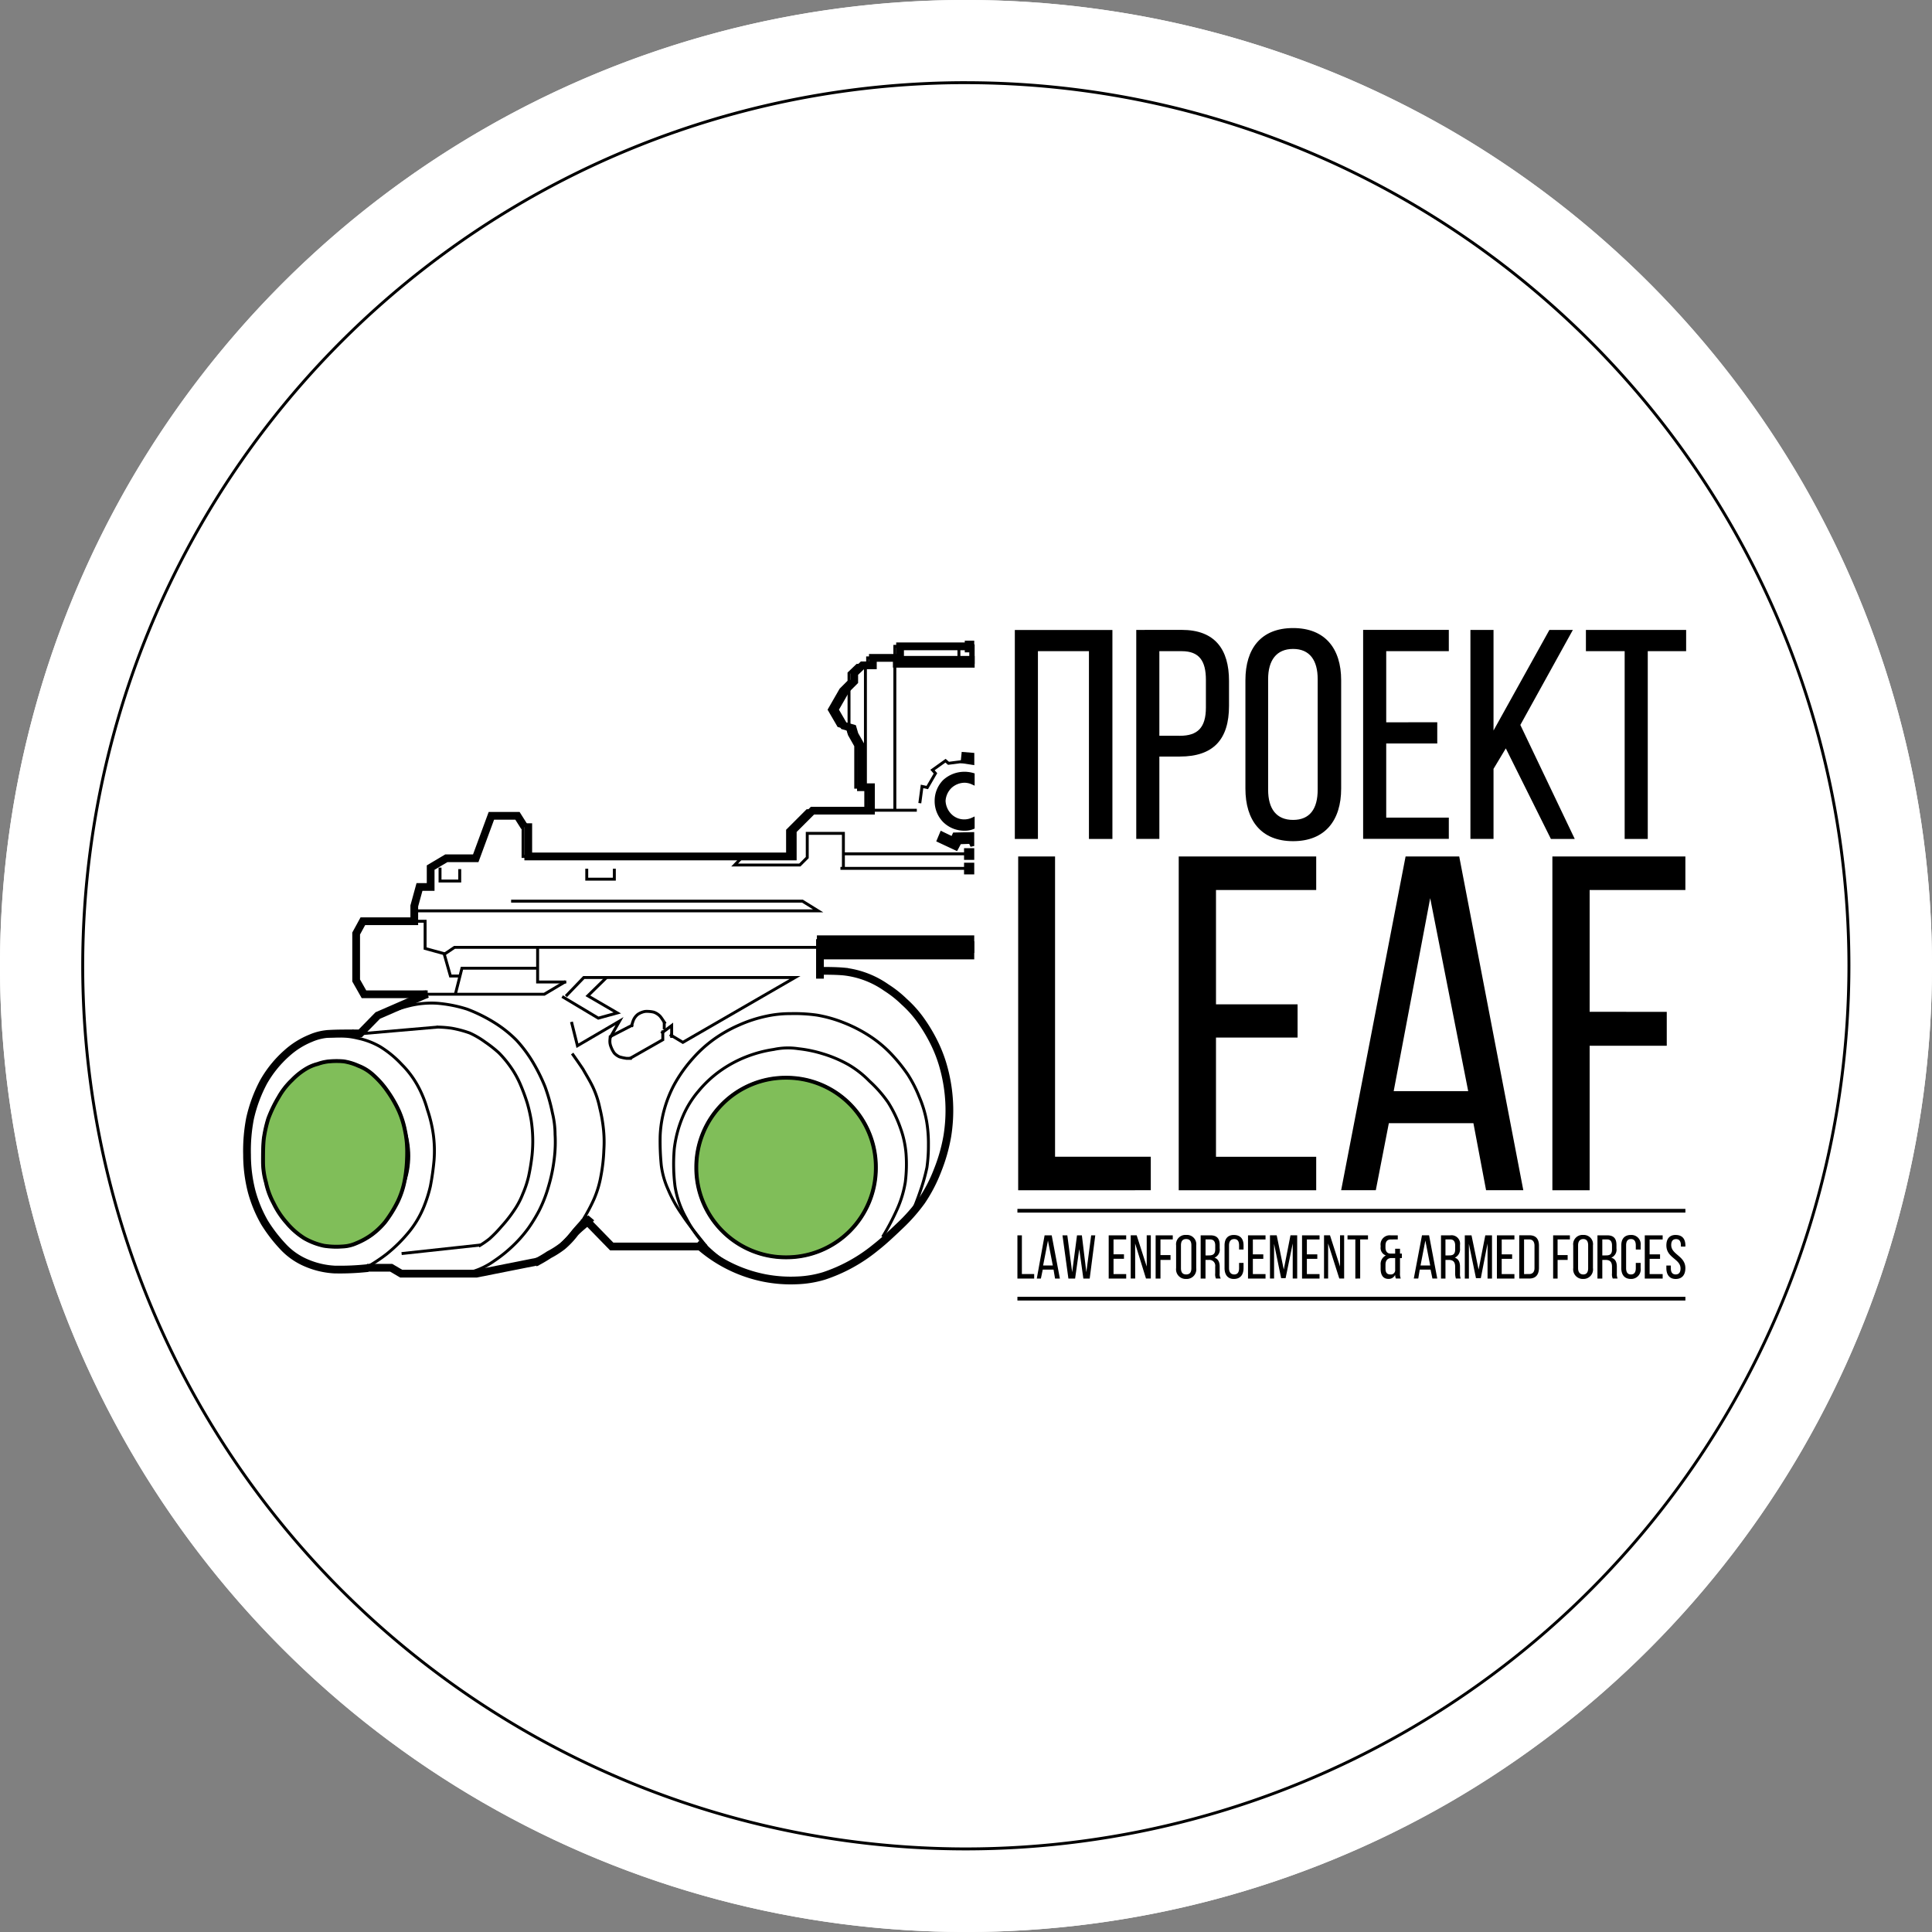<?xml version="1.0" encoding="UTF-8"?> <svg xmlns="http://www.w3.org/2000/svg" xmlns:xlink="http://www.w3.org/1999/xlink" width="500" height="500" viewBox="0 0 500 500"><rect x="0" y="0" width="500" height="500" fill="#808080" stroke="none"/> <defs> <clipPath id="clip-medal-leaf"> <rect width="500" height="500"></rect> </clipPath> </defs> <g id="medal-leaf" clip-path="url(#clip-medal-leaf)"> <circle id="Ellipse_14" data-name="Ellipse 14" cx="250" cy="250" r="250" fill="#fff"></circle> <g id="g10" transform="translate(-326.058 447.088)"> <path id="path22" d="M466.962-614.094h.094A250.95,250.95,0,0,1,592.1-580.638a250.807,250.807,0,0,1,91.5,91.5,250.952,250.952,0,0,1,33.456,125.048h0A250.347,250.347,0,0,1,683.6-239.139a250.34,250.34,0,0,1-91.5,91.6,250.953,250.953,0,0,1-125.048,33.456,250.348,250.348,0,0,1-124.951-33.456,249.879,249.879,0,0,1-91.592-91.592,250.347,250.347,0,0,1-33.456-124.954,250.953,250.953,0,0,1,33.456-125.048,250.343,250.343,0,0,1,91.592-91.5,249.737,249.737,0,0,1,124.857-33.464Z" transform="translate(109 167)" fill="#fff" fill-rule="evenodd"></path> <g id="g28" transform="translate(347.463 -425.694)"> <path id="path30" d="M453.851-605.7h.194A228.761,228.761,0,0,1,568.3-575.042a228.653,228.653,0,0,1,83.59,83.59A228.752,228.752,0,0,1,682.547-377.2h0a228.836,228.836,0,0,1-30.66,114.344,228.661,228.661,0,0,1-83.59,83.592A228.763,228.763,0,0,1,454.045-148.6,228.848,228.848,0,0,1,339.7-179.264a228.636,228.636,0,0,1-83.59-83.592A228.837,228.837,0,0,1,225.449-377.2a228.751,228.751,0,0,1,30.66-114.252,228.626,228.626,0,0,1,83.59-83.59,228.408,228.408,0,0,1,114.153-30.663Z" transform="translate(-225.449 605.705)" fill="none" stroke="#000" stroke-miterlimit="3.864" stroke-width="0.756"></path> </g> <g id="g32" transform="translate(483.888 -178.874)"> <path id="path34" d="M279.217-508.949h-.288" transform="translate(-278.929 508.949)" fill="none" stroke="#000" stroke-miterlimit="3.864" stroke-width="0.756"></path> </g> <path id="path36" d="M307.6-503.128a16.974,16.974,0,0,1,12.092,4.971,16.974,16.974,0,0,1,4.971,12.092,17.035,17.035,0,0,1-4.989,12.074A17.035,17.035,0,0,1,307.6-469a16.974,16.974,0,0,1-12.1-4.969,16.974,16.974,0,0,1-4.973-12.094,16.912,16.912,0,0,1,4.955-12.112,16.913,16.913,0,0,1,12.114-4.951Z" transform="translate(222.953 339.103)" fill="#fff" stroke="#000" stroke-width="1" fill-rule="evenodd"></path> <g id="g38" transform="translate(513.484 -164.025)"> <path id="path40" d="M307.6-503.128a16.974,16.974,0,0,1,12.092,4.971,16.974,16.974,0,0,1,4.971,12.092,17.035,17.035,0,0,1-4.989,12.074A17.035,17.035,0,0,1,307.6-469a16.974,16.974,0,0,1-12.1-4.969,16.974,16.974,0,0,1-4.973-12.094,16.912,16.912,0,0,1,4.955-12.112,16.913,16.913,0,0,1,12.114-4.951Z" transform="translate(-290.531 503.128)" fill="none" stroke="#000" stroke-miterlimit="3.864" stroke-width="0.756"></path> </g> <path id="path42" d="M261.482-503.507c7.908,0,14.173,7.52,14.173,17.068,0,9.439-6.265,17.063-14.173,17.063-7.809,0-14.074-7.615-14.074-17.063C247.405-495.987,253.671-503.507,261.482-503.507Z" transform="translate(156.072 338.516)" fill="#fff" stroke="#000" stroke-width="1" fill-rule="evenodd"></path> <g id="g44" transform="translate(403.48 -164.991)"> <path id="path46" d="M261.482-503.507c7.908,0,14.173,7.52,14.173,17.068,0,9.439-6.265,17.063-14.173,17.063-7.809,0-14.074-7.615-14.074-17.063C247.405-495.987,253.671-503.507,261.482-503.507Z" transform="translate(-247.408 503.507)" fill="none" stroke="#000" stroke-miterlimit="3.864" stroke-width="0.756"></path> </g> <path id="path48" d="M316.579-546.875h-1.446V-548.9h1.446Z" transform="translate(261.11 268.116)" fill="#fff" stroke="#000" stroke-width="1" fill-rule="evenodd"></path> <g id="g50" transform="translate(461.422 -279.818)"> <path id="path52" d="M270.122-501.858v7.714h68.455v-6.747l5.1-5.1h15.14v-6.071h-2.6v-10.714l-1.64-2.89-.482-1.64-2.314-.676-2.411-4.143,2.99-5.207,2.12-2.122v-2.12L356.6-543.6h2.7v-1.928h7.038v-2.987h18.7" transform="translate(-270.122 548.52)" fill="none" stroke="#000" stroke-miterlimit="3.864" stroke-width="0.756"></path> </g> <g id="g54" transform="translate(557.644 -276.734)"> <path id="path56" d="M307.842-547.311v39.142" transform="translate(-307.842 547.311)" fill="none" stroke="#000" stroke-miterlimit="3.864" stroke-width="0.756"></path> </g> <g id="g58" transform="translate(550.029 -274.802)"> <path id="path60" d="M304.857-515.124v-31.43" transform="translate(-304.857 546.554)" fill="none" stroke="#000" stroke-miterlimit="3.864" stroke-width="0.756"></path> </g> <g id="g62" transform="translate(545.785 -270.657)"> <path id="path64" d="M303.193-544.929v13.3" transform="translate(-303.193 544.929)" fill="none" stroke="#000" stroke-miterlimit="3.864" stroke-width="0.756"></path> </g> <path id="path66" d="M307.842-547.349h20.153v2.028H307.842Z" transform="translate(249.802 270.519)" stroke="#000" stroke-width="1" fill-rule="evenodd"></path> <path id="path68" d="M315.59-544.472v-4.048h.385v4.048Z" transform="translate(261.819 268.703)" fill="#fff" stroke="#000" stroke-width="1" fill-rule="evenodd"></path> <g id="g70" transform="translate(574.225 -279.817)"> <path id="path72" d="M314.342-544.666v-3.854" transform="translate(-314.342 548.52)" fill="none" stroke="#000" stroke-miterlimit="3.864" stroke-width="0.756"></path> </g> <g id="g74" transform="translate(418.229 -235.961)"> <path id="path76" d="M296.477-528.522l-1.635-2.806H288.09l-3.952,10.992h-7.709l-4.048,2.408v5.013h-2.9L268.138-508v3.951H254.925l-1.735,3.184v12.145l2.023,3.571h46.665l5.5-3.278" transform="translate(-253.19 531.328)" fill="none" stroke="#000" stroke-miterlimit="3.864" stroke-width="0.756"></path> </g> <g id="g78" transform="translate(465.192 -201.917)"> <path id="path80" d="M279.013-509.015H271.6v-8.967" transform="translate(-271.6 517.982)" fill="none" stroke="#000" stroke-miterlimit="3.864" stroke-width="0.756"></path> </g> <g id="g82" transform="translate(443.874 -196.516)"> <path id="path84" d="M284.648-515.865h-19.67l-1.735,6.847" transform="translate(-263.243 515.865)" fill="none" stroke="#000" stroke-miterlimit="3.864" stroke-width="0.756"></path> </g> <path id="path86" d="M314.871-518.4h2.122v2.023h-2.122Z" transform="translate(260.704 315.417)" fill="#fff" stroke="#000" stroke-width="1" fill-rule="evenodd"></path> <g id="g88" transform="translate(440.984 -201.914)"> <path id="path90" d="M398.15-517.981H264.806l-2.7,1.829" transform="translate(-262.11 517.981)" fill="none" stroke="#000" stroke-miterlimit="3.864" stroke-width="0.756"></path> </g> <g id="g92" transform="translate(538.264 -201.914)"> <path id="path94" d="M300.245-517.981v6.071" transform="translate(-300.245 517.981)" fill="none" stroke="#000" stroke-miterlimit="3.864" stroke-width="0.756"></path> </g> <g id="g96" transform="translate(433.27 -208.667)"> <path id="path98" d="M259.086-520.628h2.806v7.041l4.918,1.347,1.64,5.786h2.6" transform="translate(-259.086 520.628)" fill="none" stroke="#000" stroke-miterlimit="3.864" stroke-width="0.756"></path> </g> <g id="g100" transform="translate(472.511 -194.106)"> <path id="path102" d="M274.469-510.1l4.63-4.819h54.664l-29.02,16.775-3.375-2.023" transform="translate(-274.469 514.92)" fill="none" stroke="#000" stroke-miterlimit="3.864" stroke-width="0.756"></path> </g> <g id="g104" transform="translate(497.189 -181.677)"> <path id="path106" d="M286.839-506.864v-3.184l-2.7,2.028" transform="translate(-284.143 510.048)" fill="none" stroke="#000" stroke-miterlimit="3.864" stroke-width="0.756"></path> </g> <g id="g108" transform="translate(489.107 -180.415)"> <path id="path110" d="M289.457-509.553v2.408l-8.482,4.824" transform="translate(-280.975 509.553)" fill="none" stroke="#000" stroke-miterlimit="3.864" stroke-width="0.756"></path> </g> <g id="g112" transform="translate(497.962 -182.634)"> <path id="path114" d="M284.446-508.494v-1.929" transform="translate(-284.446 510.423)" fill="none" stroke="#000" stroke-miterlimit="3.864" stroke-width="0.756"></path> </g> <g id="g116" transform="translate(489.49 -185.344)"> <path id="path118" d="M289.885-508.29c-.385-.482-.962-1.543-1.446-2.028a4.213,4.213,0,0,0-1.531-.962,7.884,7.884,0,0,0-2.217-.194,4.82,4.82,0,0,0-1.929.765,3.827,3.827,0,0,0-1.156,1.531,9.019,9.019,0,0,0-.482,1.737" transform="translate(-281.125 511.486)" fill="none" stroke="#000" stroke-miterlimit="3.864" stroke-width="0.756"></path> </g> <g id="g120" transform="translate(483.891 -179.055)"> <path id="path122" d="M284.614-503.15h-1.349a12.529,12.529,0,0,1-1.829-.388,4.3,4.3,0,0,1-1.349-.962,6.833,6.833,0,0,1-.867-1.64,3.758,3.758,0,0,1-.288-1.35c0-.579.094-1.156.094-1.531" transform="translate(-278.93 509.02)" fill="none" stroke="#000" stroke-miterlimit="3.864" stroke-width="0.756"></path> </g> <g id="g124" transform="translate(483.888 -181.861)"> <path id="path126" d="M278.929-507.036l5.977-3.084" transform="translate(-278.929 510.12)" fill="none" stroke="#000" stroke-miterlimit="3.864" stroke-width="0.756"></path> </g> <g id="g128" transform="translate(500.4 -195.84)"> <path id="path130" d="M323.075-515.6c2.12,0,4.431,0,6.459.194a21.446,21.446,0,0,1,5.686,1.349,25.386,25.386,0,0,1,5.3,2.806,29.3,29.3,0,0,1,4.724,3.663,28.668,28.668,0,0,1,3.857,4.337,42,42,0,0,1,3.857,6.171,42.575,42.575,0,0,1,2.6,6.941,56.732,56.732,0,0,1,1.255,8.388,39.232,39.232,0,0,1-.388,8.87,51.539,51.539,0,0,1-2.6,8.87,34.947,34.947,0,0,1-4.145,8,35.782,35.782,0,0,1-5.592,6.36,73.468,73.468,0,0,1-6.459,5.691,54.143,54.143,0,0,1-6.653,4.531,39.053,39.053,0,0,1-6.653,2.806,24.577,24.577,0,0,1-6.747,1.156,35.256,35.256,0,0,1-8.293-.579,29.452,29.452,0,0,1-8.194-2.806,32.829,32.829,0,0,1-7.232-5.4,31.715,31.715,0,0,1-5.206-7.329,24.282,24.282,0,0,1-2.9-8.288,46.05,46.05,0,0,1-.191-9.643,30.461,30.461,0,0,1,2.217-8.388,25.015,25.015,0,0,1,4.048-6.559,29.465,29.465,0,0,1,5.691-5.3,31.341,31.341,0,0,1,6.844-3.663,32.246,32.246,0,0,1,6.941-1.829,17.717,17.717,0,0,1,6.365-.194,33.558,33.558,0,0,1,6.459,1.349,32.652,32.652,0,0,1,6.558,2.806,25.569,25.569,0,0,1,5.4,4.242,32.674,32.674,0,0,1,4.824,5.5A32.216,32.216,0,0,1,344.1-474.9a25.455,25.455,0,0,1,1.446,6.653,37.366,37.366,0,0,1-.191,7.327,28.048,28.048,0,0,1-2.122,7.038,63.3,63.3,0,0,1-3.763,7.143" transform="translate(-285.402 515.6)" fill="none" stroke="#000" stroke-miterlimit="3.864" stroke-width="0.756"></path> </g> <g id="g132" transform="translate(389.978 -179.644)"> <path id="path134" d="M269.69-509.251c-2.12,0-4.242,0-5.977.094a13.956,13.956,0,0,0-5.1,1.156,20.963,20.963,0,0,0-6.268,3.952,28.9,28.9,0,0,0-5.977,7.426,37.534,37.534,0,0,0-3.472,9.439,43.856,43.856,0,0,0-.765,9.354,38.188,38.188,0,0,0,1.162,9.356,33.862,33.862,0,0,0,3.373,8.19,39.353,39.353,0,0,0,5.1,6.554,17.572,17.572,0,0,0,5.88,3.951,21.352,21.352,0,0,0,7.143,1.64,67.145,67.145,0,0,0,8.673-.385" transform="translate(-242.115 509.251)" fill="none" stroke="#000" stroke-miterlimit="3.864" stroke-width="0.756"></path> </g> <g id="g136" transform="translate(421.025 -120.648)"> <path id="path138" d="M254.286-484.474h6.265l2.6,1.531h19.482l16-3.181" transform="translate(-254.286 486.124)" fill="none" stroke="#000" stroke-miterlimit="3.864" stroke-width="0.756"></path> </g> <g id="g140" transform="translate(465.279 -131.831)"> <path id="path142" d="M271.634-479.123a15.815,15.815,0,0,0,2.89-1.829,27.584,27.584,0,0,0,3.184-2.806,33.044,33.044,0,0,0,2.99-3.278c.962-1.255,2.023-2.314,2.987-3.472" transform="translate(-271.634 490.508)" fill="none" stroke="#000" stroke-miterlimit="3.864" stroke-width="0.756"></path> </g> <g id="g144" transform="translate(477.041 -132.015)"> <path id="path146" d="M276.245-490.58l7.329,7.421h24.681" transform="translate(-276.245 490.58)" fill="none" stroke="#000" stroke-miterlimit="3.864" stroke-width="0.756"></path> </g> <g id="g148" transform="translate(471.547 -194.106)"> <path id="path150" d="M274.091-510l9.349,5.592,4.918-1.347-7.62-4.436,4.824-4.724" transform="translate(-274.091 514.92)" fill="none" stroke="#000" stroke-miterlimit="3.864" stroke-width="0.756"></path> </g> <g id="g152" transform="translate(473.957 -182.828)"> <path id="path154" d="M285.061-506.257l2.411-4.242-10.893,6.375-1.543-6.171" transform="translate(-275.036 510.499)" fill="none" stroke="#000" stroke-miterlimit="3.864" stroke-width="0.756"></path> </g> <g id="g156" transform="translate(474.136 -174.44)"> <path id="path158" d="M278.108-464.5a47.075,47.075,0,0,0,2.6-4.918,26.5,26.5,0,0,0,1.834-6.074,44.025,44.025,0,0,0,.765-6.747,31.72,31.72,0,0,0-.094-5.3,40,40,0,0,0-.967-5.592,24.279,24.279,0,0,0-1.735-5.3c-.765-1.64-1.735-3.183-2.6-4.724-.967-1.446-1.929-2.806-2.806-4.051" transform="translate(-275.106 507.211)" fill="none" stroke="#000" stroke-miterlimit="3.864" stroke-width="0.756"></path> </g> <g id="g160" transform="translate(496.892 -184.773)"> <path id="path162" d="M295.994-450.984c-2.217-2.806-4.533-5.592-6.173-8.1a34.786,34.786,0,0,1-3.757-6.753,21.642,21.642,0,0,1-1.735-6.171,63.7,63.7,0,0,1-.288-7.52,29.842,29.842,0,0,1,1.059-6.844,31.251,31.251,0,0,1,2.508-6.365,36.581,36.581,0,0,1,4.824-6.847,33.161,33.161,0,0,1,5.5-5.013,35.718,35.718,0,0,1,6.459-3.663,35.053,35.053,0,0,1,7.038-2.314,29.123,29.123,0,0,1,6.365-.676,41.64,41.64,0,0,1,6.844.388,34.181,34.181,0,0,1,6.847,1.929,36.851,36.851,0,0,1,6.459,3.275,30.994,30.994,0,0,1,5.592,4.533,42.425,42.425,0,0,1,4.63,5.686,33.761,33.761,0,0,1,2.99,5.88,29.077,29.077,0,0,1,1.829,6.074,34.418,34.418,0,0,1,.482,6.171,40.2,40.2,0,0,1-.385,5.88,49.334,49.334,0,0,1-1.737,6.173c-.674,2.023-1.446,3.951-2.217,5.783" transform="translate(-284.027 511.261)" fill="none" stroke="#000" stroke-miterlimit="3.864" stroke-width="0.756"></path> </g> <g id="g164" transform="translate(439.938 -222.551)"> <path id="path166" d="M266.8-525.683v3.084h-5.1v-3.472" transform="translate(-261.7 526.071)" fill="none" stroke="#000" stroke-miterlimit="3.864" stroke-width="0.756"></path> </g> <g id="g168" transform="translate(477.909 -222.26)"> <path id="path170" d="M276.585-525.957v2.7h7.143v-2.7" transform="translate(-276.585 525.957)" fill="none" stroke="#000" stroke-miterlimit="3.864" stroke-width="0.756"></path> </g> <g id="g172" transform="translate(433.27 -213.87)"> <path id="path174" d="M259.086-520.16H363.6l-4.051-2.508h-75.4" transform="translate(-259.086 522.668)" fill="none" stroke="#000" stroke-miterlimit="3.864" stroke-width="0.756"></path> </g> <g id="g176" transform="translate(516.186 -231.416)"> <path id="path178" d="M293.807-523.666l-2.217,2.314h16.862l1.926-1.929v-6.265h9.354v9.255" transform="translate(-291.59 529.546)" fill="none" stroke="#000" stroke-miterlimit="3.864" stroke-width="0.756"></path> </g> <path id="path180" d="M316.7-524.349h-1.64v-2.023h1.64Z" transform="translate(260.992 303.053)" stroke="#000" stroke-width="1" fill-rule="evenodd"></path> <g id="g182" transform="translate(543.565 -222.357)"> <path id="path184" d="M302.323-525.995H335.2" transform="translate(-302.323 525.995)" fill="none" stroke="#000" stroke-miterlimit="3.864" stroke-width="0.756"></path> </g> <path id="path186" d="M316.7-525.823h-1.64v-2.023h1.64Z" transform="translate(260.992 300.767)" stroke="#000" stroke-width="1" fill-rule="evenodd"></path> <g id="g188" transform="translate(544.244 -226.115)"> <path id="path190" d="M302.589-527.468h32.2" transform="translate(-302.589 527.468)" fill="none" stroke="#000" stroke-miterlimit="3.864" stroke-width="0.756"></path> </g> <g id="g192" transform="translate(417.262 -189.769)"> <path id="path194" d="M252.811-503h2.028l4.531-4.63,12.824-5.592" transform="translate(-252.811 513.22)" fill="none" stroke="#000" stroke-miterlimit="3.864" stroke-width="0.756"></path> </g> <g id="g196" transform="translate(424.015 -187.489)"> <path id="path198" d="M255.458-509.2c2.89-.967,5.88-1.929,8.288-2.508a24.026,24.026,0,0,1,6.847-.579,34.778,34.778,0,0,1,7.809,1.531,39.924,39.924,0,0,1,7.326,3.663,31.23,31.23,0,0,1,5.4,4.337,34.3,34.3,0,0,1,4.145,5.5,46.592,46.592,0,0,1,3.278,6.554,46.671,46.671,0,0,1,1.926,6.847,23.615,23.615,0,0,1,.676,5.492,34.623,34.623,0,0,1-.194,6.173,42.606,42.606,0,0,1-1.531,7.421,34.612,34.612,0,0,1-2.411,6.173,41.746,41.746,0,0,1-2.7,4.431,33.362,33.362,0,0,1-4.048,4.63,35.255,35.255,0,0,1-4.918,3.952,19.046,19.046,0,0,1-4.048,2.217,21.834,21.834,0,0,1-3.571,1.061" transform="translate(-255.458 512.326)" fill="none" stroke="#000" stroke-miterlimit="3.864" stroke-width="0.756"></path> </g> <g id="g200" transform="translate(407.237 -178.971)"> <path id="path202" d="M262-448.817a41.756,41.756,0,0,0,5.783-3.758,38.822,38.822,0,0,0,5.979-5.979,25.418,25.418,0,0,0,3.571-6.074,35.522,35.522,0,0,0,1.735-5.4,66.532,66.532,0,0,0,.962-6.747,31.4,31.4,0,0,0-.191-6.752,35.039,35.039,0,0,0-1.543-6.459,28.573,28.573,0,0,0-2.508-6.171,24.327,24.327,0,0,0-4.145-5.5,26.955,26.955,0,0,0-5.5-4.531,19.687,19.687,0,0,0-5.783-2.217,19.446,19.446,0,0,0-5.3-.579c-1.928,0-4.051.094-6.173.288" transform="translate(-248.881 508.987)" fill="none" stroke="#000" stroke-miterlimit="3.864" stroke-width="0.756"></path> </g> <path id="path204" d="M281.048-482.747a39.144,39.144,0,0,1-.579,6.847,22.508,22.508,0,0,1-1.829,5.786,32.779,32.779,0,0,1-3.278,5.3,19.244,19.244,0,0,1-3.571,3.375,19.135,19.135,0,0,1-3.857,2.122,9.743,9.743,0,0,1-3.663.867,21.027,21.027,0,0,1-4.819-.194,17.8,17.8,0,0,1-5.013-1.929,19.388,19.388,0,0,1-4.533-3.951,22.271,22.271,0,0,1-3.469-5.206,19.621,19.621,0,0,1-1.929-5.3,19.536,19.536,0,0,1-.765-5.3c0-1.929,0-4.048.194-5.977a33.668,33.668,0,0,1,1.156-5.206,33.106,33.106,0,0,1,2.7-5.592,18.688,18.688,0,0,1,3.469-4.436,17.634,17.634,0,0,1,3.472-2.806,11.208,11.208,0,0,1,3.181-1.349,11.845,11.845,0,0,1,3.084-.673,21.522,21.522,0,0,1,3.571,0,14.617,14.617,0,0,1,3.857,1.156,12,12,0,0,1,3.763,2.314,23.567,23.567,0,0,1,3.758,4.242,31.623,31.623,0,0,1,2.99,5.206,24.148,24.148,0,0,1,1.531,4.918,25.962,25.962,0,0,1,.579,5.783Z" transform="translate(150.387 333.954)" fill="#80be59" stroke="#000" stroke-width="1" fill-rule="evenodd"></path> <g id="g206" transform="translate(394.13 -172.494)"> <path id="path208" d="M281.048-482.747a39.144,39.144,0,0,1-.579,6.847,22.508,22.508,0,0,1-1.829,5.786,32.779,32.779,0,0,1-3.278,5.3,19.244,19.244,0,0,1-3.571,3.375,19.135,19.135,0,0,1-3.857,2.122,9.743,9.743,0,0,1-3.663.867,21.027,21.027,0,0,1-4.819-.194,17.8,17.8,0,0,1-5.013-1.929,19.388,19.388,0,0,1-4.533-3.951,22.271,22.271,0,0,1-3.469-5.206,19.621,19.621,0,0,1-1.929-5.3,19.536,19.536,0,0,1-.765-5.3c0-1.929,0-4.048.194-5.977a33.668,33.668,0,0,1,1.156-5.206,33.106,33.106,0,0,1,2.7-5.592,18.688,18.688,0,0,1,3.469-4.436,17.634,17.634,0,0,1,3.472-2.806,11.208,11.208,0,0,1,3.181-1.349,11.845,11.845,0,0,1,3.084-.673,21.522,21.522,0,0,1,3.571,0,14.617,14.617,0,0,1,3.857,1.156,12,12,0,0,1,3.763,2.314,23.567,23.567,0,0,1,3.758,4.242,31.623,31.623,0,0,1,2.99,5.206,24.148,24.148,0,0,1,1.531,4.918,25.962,25.962,0,0,1,.579,5.783Z" transform="translate(-243.743 506.448)" fill="none" stroke="#000" stroke-miterlimit="3.864" stroke-width="0.756"></path> </g> <g id="g210" transform="translate(439.055 -181.282)"> <path id="path212" d="M261.354-509.893a29.046,29.046,0,0,1,3.857.288,28.613,28.613,0,0,1,4.724,1.252,22.475,22.475,0,0,1,3.951,2.316,32.744,32.744,0,0,1,3.571,2.806,27.9,27.9,0,0,1,2.987,3.571,24.9,24.9,0,0,1,2.508,4.436,50.543,50.543,0,0,1,1.834,4.918,39.8,39.8,0,0,1,1.061,4.63,37.885,37.885,0,0,1,.385,4.625,35.452,35.452,0,0,1-.194,4.436,53.713,53.713,0,0,1-.867,5.3,25.91,25.91,0,0,1-1.531,4.63,20.222,20.222,0,0,1-2.122,4.048,34.939,34.939,0,0,1-3.375,4.337,33.217,33.217,0,0,1-3.084,3.183,24.824,24.824,0,0,1-2.806,1.926" transform="translate(-261.354 509.893)" fill="none" stroke="#000" stroke-miterlimit="3.864" stroke-width="0.756"></path> </g> <g id="g214" transform="translate(429.992 -124.883)"> <path id="path216" d="M278.242-487.784,257.8-485.567" transform="translate(-257.801 487.784)" fill="none" stroke="#000" stroke-miterlimit="3.864" stroke-width="0.756"></path> </g> <g id="g218" transform="translate(419.29 -181.282)"> <path id="path220" d="M273.659-509.893l-20.053,1.735" transform="translate(-253.606 509.893)" fill="none" stroke="#000" stroke-miterlimit="3.864" stroke-width="0.756"></path> </g> <path id="path222" d="M310.934-504.753A23.125,23.125,0,0,1,327.4-497.98a23.125,23.125,0,0,1,6.773,16.461,23.125,23.125,0,0,1-6.772,16.463,23.125,23.125,0,0,1-16.462,6.774,23.127,23.127,0,0,1-16.463-6.774,23.127,23.127,0,0,1-6.773-16.463,23.125,23.125,0,0,1,6.774-16.462A23.125,23.125,0,0,1,310.934-504.753Z" transform="translate(218.558 336.583)" fill="#80be59" stroke="#000" stroke-width="1" fill-rule="evenodd"></path> <g id="g224" transform="translate(506.255 -168.17)"> <path id="path226" d="M310.934-504.753A23.125,23.125,0,0,1,327.4-497.98a23.125,23.125,0,0,1,6.773,16.461,23.125,23.125,0,0,1-6.772,16.463,23.125,23.125,0,0,1-16.462,6.774,23.127,23.127,0,0,1-16.463-6.774,23.127,23.127,0,0,1-6.773-16.463,23.125,23.125,0,0,1,6.774-16.462A23.125,23.125,0,0,1,310.934-504.753Z" transform="translate(-287.697 504.753)" fill="none" stroke="#000" stroke-miterlimit="3.864" stroke-width="0.756"></path> </g> <path id="path230" d="M319.306-535.589a7.476,7.476,0,0,1,2.12.288v2.023a5.247,5.247,0,0,0-2.12-.48,5.575,5.575,0,0,0-3.763,1.531,5.612,5.612,0,0,0-1.64,3.663,5.658,5.658,0,0,0,1.64,3.763,5.166,5.166,0,0,0,3.763,1.53,5.247,5.247,0,0,0,2.12-.479v2.023a5.182,5.182,0,0,1-2.12.385,7.278,7.278,0,0,1-5.206-2.12,7.209,7.209,0,0,1-2.023-5.1,7.143,7.143,0,0,1,2.023-5.013,7.63,7.63,0,0,1,5.206-2.023Z" transform="translate(256.368 288.742)" stroke="#000" stroke-width="1" fill-rule="evenodd"></path> <g id="g232" transform="translate(564.103 -250.219)"> <path id="path234" d="M310.374-525.927l.579-4.337,1.349.288,2.122-3.663-.765-.867,3.375-2.411.765.673,3.758-.479" transform="translate(-310.374 536.917)" fill="none" stroke="#000" stroke-miterlimit="3.864" stroke-width="0.756"></path> </g> <g id="g236" transform="translate(574.998 -251.183)"> <path id="path238" d="M314.645-535.849l.676-1.446" transform="translate(-314.645 537.295)" fill="none" stroke="#000" stroke-miterlimit="3.864" stroke-width="0.756"></path> </g> <path id="path240" d="M314.918-537.6l2.314.191v2.122l-2.508-.385Z" transform="translate(260.476 285.639)" stroke="#000" stroke-width="1" fill-rule="evenodd"></path> <path id="path242" d="M320.981-526.272l-.482-1.059-2.806.094-.867,1.64-4.531-2.122.765-1.829,2.806,1.347.48-1.059,4.63-.1Z" transform="translate(256.708 298.129)" stroke="#000" stroke-width="1" fill-rule="evenodd"></path> <g id="g244" transform="translate(550.029 -237.398)"> <path id="path246" d="M304.857-531.891h13.3" transform="translate(-304.857 531.891)" fill="none" stroke="#000" stroke-miterlimit="3.864" stroke-width="0.756"></path> </g> <g id="g248" transform="translate(538.264 -204.036)"> <path id="path250" d="M300.245-518.813v10.222" transform="translate(-300.245 518.813)" fill="none" stroke="#000" stroke-miterlimit="3.864" stroke-width="2.003"></path> </g> <g id="g252" transform="translate(462.771 -279.817)"> <path id="path254" d="M270.651-502.725v8.581h68.455v-6.747l5.1-5.1h15.14v-6.071h-2.6v-10.714l-1.64-2.89-.48-1.64-2.316-.676-2.408-4.143,2.99-5.207,2.12-2.122v-2.12l2.122-2.028h2.7v-1.928h7.041v-2.987h18.7" transform="translate(-270.651 548.52)" fill="none" stroke="#000" stroke-miterlimit="3.864" stroke-width="2.003"></path> </g> <g id="g256" transform="translate(418.229 -235.951)"> <path id="path258" d="M296.77-528.429l-1.834-2.9h-6.747l-4.051,10.992h-7.615l-4.051,2.408v5.013h-2.89l-1.349,4.918v3.952H254.925l-1.735,3.184v12.145l2.023,3.571H271.7" transform="translate(-253.19 531.324)" fill="none" stroke="#000" stroke-miterlimit="3.864" stroke-width="2.003"></path> </g> <g id="g260" transform="translate(417.262 -189.866)"> <path id="path262" d="M252.811-503.036h2.028l4.531-4.63,12.824-5.592" transform="translate(-252.811 513.258)" fill="none" stroke="#000" stroke-miterlimit="3.864" stroke-width="2.003"></path> </g> <g id="g264" transform="translate(389.978 -179.644)"> <path id="path266" d="M269.69-509.251c-2.12,0-4.242,0-5.977.094a13.956,13.956,0,0,0-5.1,1.156,20.963,20.963,0,0,0-6.268,3.952,28.9,28.9,0,0,0-5.977,7.426,37.534,37.534,0,0,0-3.472,9.439,43.856,43.856,0,0,0-.765,9.354,38.188,38.188,0,0,0,1.162,9.356,33.862,33.862,0,0,0,3.373,8.19,39.353,39.353,0,0,0,5.1,6.554,17.572,17.572,0,0,0,5.88,3.951,21.352,21.352,0,0,0,7.143,1.64,67.145,67.145,0,0,0,8.673-.385" transform="translate(-242.115 509.251)" fill="none" stroke="#000" stroke-miterlimit="3.864" stroke-width="2.003"></path> </g> <g id="g268" transform="translate(421.025 -120.648)"> <path id="path270" d="M254.286-484.474h6.265l2.6,1.531h19.482l16-3.181" transform="translate(-254.286 486.124)" fill="none" stroke="#000" stroke-miterlimit="3.864" stroke-width="2.003"></path> </g> <g id="g272" transform="translate(464.506 -131.918)"> <path id="path274" d="M271.331-478.876A35.3,35.3,0,0,0,274.994-481a22.988,22.988,0,0,0,3.472-2.217,20.938,20.938,0,0,0,3.181-3.375c.967-1.156,3.278-2.806,4.245-3.951" transform="translate(-271.331 490.542)" fill="none" stroke="#000" stroke-miterlimit="3.864" stroke-width="2.003"></path> </g> <g id="g276" transform="translate(477.041 -132.015)"> <path id="path278" d="M276.245-490.58l7.329,7.52h23.619" transform="translate(-276.245 490.58)" fill="none" stroke="#000" stroke-miterlimit="3.864" stroke-width="2.003"></path> </g> <path id="path280" d="M300.131-519h39.716v5.207H300.131Z" transform="translate(237.843 314.487)" stroke="#000" stroke-width="1" fill-rule="evenodd"></path> <g id="g282" transform="translate(506.352 -195.84)"> <path id="path284" d="M319.262-515.6c2.217,0,4.625,0,6.653.194a23.6,23.6,0,0,1,10.9,4.145,28.68,28.68,0,0,1,4.63,3.663,29.225,29.225,0,0,1,3.951,4.337,42.062,42.062,0,0,1,3.757,6.171,35.541,35.541,0,0,1,2.6,6.941,41.752,41.752,0,0,1,.867,17.257,43.873,43.873,0,0,1-2.508,8.87,39.163,39.163,0,0,1-4.145,8,44.7,44.7,0,0,1-5.592,6.36c-2.028,1.929-4.145,3.956-6.365,5.691a41.817,41.817,0,0,1-13.306,7.326,27.369,27.369,0,0,1-6.941,1.155,35.607,35.607,0,0,1-8.293-.579,36.181,36.181,0,0,1-17.737-8.966" transform="translate(-287.735 515.6)" fill="none" stroke="#000" stroke-miterlimit="3.864" stroke-width="2.003"></path> </g> <path id="path290" d="M339.195-544.394V-495.8h6.074v-54.08H320.014v54.08h5.979v-48.593ZM339.195-544.394Zm12.245-5.5v54.08h5.979v-21.308h5.3c8.673,0,12.727-4.436,12.727-13.112v-6.459c0-8.2-3.666-13.211-12.245-13.211ZM351.439-549.891Zm5.979,27.385v-21.887H363.2c4.53,0,6.265,2.508,6.265,7.426v7.143c0,5.207-2.12,7.329-6.747,7.329ZM357.419-522.506Zm22.272,13.691c0,8.194,4.048,13.594,12.339,13.594s12.439-5.4,12.439-13.594v-28.06c0-8.194-4.145-13.5-12.439-13.5s-12.339,5.3-12.339,13.5ZM379.689-508.818Zm5.88-28.346c0-4.819,2.122-7.808,6.459-7.808s6.365,2.99,6.365,7.808v28.634c0,4.918-2.023,7.808-6.365,7.808s-6.459-2.89-6.459-7.808ZM385.568-537.164Zm30.563,11.183V-544.4h16.2v-5.5H410.155v54.08H432.33v-5.5h-16.2V-520.5H429.34v-5.5ZM416.134-525.981ZM458.75-495.8h6.171l-14.079-29.5,13.591-24.589h-6.071L443.9-523.858v-26.033h-5.979v54.08H443.9v-18.125l3.181-5.3ZM458.75-495.8Zm25.068,0v-48.593h9.931v-5.5H467.811v5.5h10.028V-495.8Z" transform="translate(268.68 265.828)" fill-rule="evenodd"></path> <path id="path292" d="M324.614-477.515v-1.161h-3.181V-488.7h-1.156v11.186ZM324.614-477.515Zm5.013-2.316.388,2.316h1.253l-2.12-11.186h-1.834l-2.023,11.186h1.061l.48-2.316ZM329.626-479.832Zm-1.446-7.52,1.255,6.459h-2.508ZM328.18-487.352Zm8.1,2.217,1.061,7.62h1.64l1.446-11.186h-1.061l-1.253,9.548-1.156-9.548H335.7l-1.253,9.548-1.255-9.548h-1.252l1.531,11.186h1.737ZM336.279-485.135Zm8.87,1.349v-3.857h3.278V-488.7H343.9v11.186h4.53v-1.161h-3.278v-3.952h2.7v-1.156ZM345.149-483.786Zm5.592-2.806,2.806,9.064H354.8v-11.186h-1.061v8.1l-2.6-8.1H349.6v11.186h1.156ZM350.74-486.582Zm6.559,2.99v-4.051h3.181V-488.7h-4.431v11.186H357.3v-4.824h2.6v-1.253ZM357.3-483.592Zm4.048,3.375a2.487,2.487,0,0,0,.643,2.015,2.487,2.487,0,0,0,1.961.791,2.485,2.485,0,0,0,1.961-.791,2.484,2.484,0,0,0,.641-2.015v-5.88a2.411,2.411,0,0,0-.656-1.972,2.411,2.411,0,0,0-1.946-.729,2.413,2.413,0,0,0-1.947.729,2.413,2.413,0,0,0-.658,1.972ZM361.345-480.217Zm1.255-5.88c0-1.061.385-1.64,1.349-1.64s1.349.579,1.349,1.64v5.88c0,1.061-.388,1.64-1.349,1.64s-1.349-.579-1.349-1.64ZM362.6-486.1Zm5.1-2.6v11.186h1.255v-4.824h.867a1.505,1.505,0,0,1,1.248.463,1.5,1.5,0,0,1,.393,1.271v1.737a2.659,2.659,0,0,0,.194,1.349h1.253a2.161,2.161,0,0,1-.288-1.349V-480.6c0-1.156-.385-2.023-1.349-2.314a2.235,2.235,0,0,0,1.349-2.408v-.87c0-1.635-.673-2.508-2.411-2.508ZM367.709-488.7Zm1.255,5.206v-4.145h1.156c.962,0,1.349.579,1.349,1.543v1.061c0,1.253-.676,1.531-1.64,1.531ZM368.965-483.495Zm7.326-5.3c-1.64,0-2.408,1.061-2.408,2.7v5.88c0,1.64.765,2.806,2.408,2.806,1.735,0,2.508-1.156,2.508-2.806v-1.349h-1.156v1.349c0,1.061-.385,1.64-1.253,1.64s-1.349-.579-1.349-1.64v-5.88c0-1.061.48-1.64,1.349-1.64s1.253.579,1.253,1.64v1.061H378.8V-486.1c0-1.64-.773-2.691-2.508-2.691ZM376.291-488.788Zm4.918,5.013v-3.857h3.278v-1.061h-4.533v11.186h4.533v-1.161h-3.278v-3.951h2.7v-1.156ZM381.209-483.786Zm10.316-2.806v9.064h1.156v-11.186h-1.735l-1.735,8.87-1.834-8.87h-1.735v11.186H386.7v-8.964l1.829,8.87h1.156ZM391.525-486.582Zm3.663,2.806v-3.857h3.278v-1.061h-4.53v11.186h4.53v-1.161h-3.278v-3.951h2.7v-1.156ZM395.188-483.786Zm5.5-2.806,2.89,9.064h1.255v-11.186H403.77v8.1l-2.6-8.1h-1.543v11.186h1.061ZM400.691-486.582Zm8.293,9.064v-10.125h2.023V-488.7h-5.3v1.061h2.023v10.125ZM408.976-477.515Zm9.737-10.125V-488.7h-1.834a2.372,2.372,0,0,0-1.963.713,2.372,2.372,0,0,0-.639,1.988v.288a2.059,2.059,0,0,0,1.35,2.217,2.474,2.474,0,0,0-1.35,2.411v1.061c0,1.635.674,2.6,2.023,2.6a1.816,1.816,0,0,0,1.735-1.061,2.444,2.444,0,0,0,.194.967h1.252a3.574,3.574,0,0,1-.191-1.449v-3.854h.48v-1.161h-.48v-1.253h-1.253v1.253h-1.253c-.765,0-1.255-.579-1.255-1.531v-.482c0-1.156.482-1.64,1.446-1.64ZM418.716-487.643Zm-.676,4.824v2.987a1.123,1.123,0,0,1-.319.934,1.122,1.122,0,0,1-.933.321c-.867,0-1.255-.482-1.255-1.543v-.962c0-1.061.482-1.64,1.349-1.735ZM418.037-482.819Zm9.161,2.987.482,2.316h1.253l-2.12-11.186h-1.834l-2.12,11.186h1.156l.385-2.316ZM427.2-479.832Zm-1.349-7.52,1.255,6.459H424.6ZM425.848-487.352ZM429.9-488.7v11.186h1.156v-4.824h.867c1.061,0,1.64.482,1.64,1.735v1.737a4.418,4.418,0,0,0,.194,1.349h1.252a3.062,3.062,0,0,1-.194-1.349V-480.6c0-1.156-.385-2.023-1.347-2.314a2.357,2.357,0,0,0,1.347-2.408v-.87a2.2,2.2,0,0,0-.621-1.887,2.2,2.2,0,0,0-1.887-.621ZM429.9-488.7Zm1.156,5.206v-4.145h1.253c.87,0,1.255.579,1.255,1.543v1.061c0,1.253-.579,1.531-1.543,1.531ZM431.047-483.495Zm10.9-3.084v9.064H443.1V-488.7h-1.735l-1.735,8.87-1.834-8.87H436.06v11.186h1.061v-8.977l1.829,8.87h1.255ZM441.95-486.582Zm3.663,2.806v-3.857H448.9v-1.061h-4.531v11.186H448.9v-1.161h-3.291v-3.951h2.7v-1.156ZM445.613-483.786Zm4.533-4.918v11.186h2.6c1.735,0,2.508-1.061,2.508-2.806v-5.691c0-1.735-.765-2.7-2.508-2.7ZM450.146-488.7Zm1.253,10.028v-8.967h1.349c.867,0,1.349.579,1.349,1.64v5.786c0,.962-.482,1.531-1.349,1.531ZM451.4-478.676Zm8.673-4.916v-4.051h3.184V-488.7h-4.337v11.186h1.156v-4.824h2.6v-1.253ZM460.074-483.592Zm4.051,3.375a2.485,2.485,0,0,0,.641,2.015,2.484,2.484,0,0,0,1.961.791,2.464,2.464,0,0,0,1.9-.821,2.464,2.464,0,0,0,.6-1.985v-5.88a2.388,2.388,0,0,0-.616-1.942,2.388,2.388,0,0,0-1.891-.759,2.412,2.412,0,0,0-1.946.729,2.411,2.411,0,0,0-.656,1.972ZM464.125-480.217Zm1.253-5.88c0-1.061.482-1.64,1.349-1.64s1.255.579,1.255,1.64v5.88c0,1.061-.388,1.64-1.255,1.64s-1.349-.579-1.349-1.64ZM465.378-486.1Zm5.013-2.6v11.186h1.255v-4.824h.867c1.061,0,1.64.482,1.64,1.735v1.737a2.66,2.66,0,0,0,.194,1.349H475.6a3.063,3.063,0,0,1-.194-1.349V-480.6c0-1.156-.385-2.023-1.446-2.314a2.235,2.235,0,0,0,1.349-2.408v-.87c0-1.635-.673-2.508-2.411-2.508ZM470.391-488.7Zm1.255,5.206v-4.145H472.9c.867,0,1.255.579,1.255,1.543v1.061c0,1.253-.579,1.531-1.543,1.531ZM471.646-483.495Zm7.421-5.3c-1.735,0-2.508,1.061-2.508,2.7v5.88c0,1.64.765,2.806,2.508,2.806a2.465,2.465,0,0,0,1.9-.821,2.464,2.464,0,0,0,.6-1.985v-1.349h-1.253v1.349c0,1.061-.385,1.64-1.255,1.64s-1.253-.579-1.253-1.64v-5.88c0-1.061.385-1.64,1.253-1.64s1.255.579,1.255,1.64v1.061h1.253V-486.1a2.388,2.388,0,0,0-.621-1.935,2.388,2.388,0,0,0-1.887-.756ZM479.066-488.788Zm4.824,5.013v-3.857h3.375v-1.061h-4.63v11.186h4.63v-1.161H483.89v-3.951h2.7v-1.156ZM483.89-483.786Zm6.747-5.013c-1.64,0-2.411,1.061-2.411,2.7,0,3.278,3.666,3.469,3.666,5.977,0,.967-.388,1.543-1.255,1.543s-1.253-.579-1.253-1.543v-.765h-1.161v.676c0,1.64.765,2.806,2.411,2.806,1.735,0,2.508-1.156,2.508-2.806,0-3.184-3.663-3.472-3.663-5.979,0-.962.385-1.531,1.253-1.531s1.255.579,1.255,1.64v.288h1.156v-.288c0-1.658-.771-2.709-2.505-2.709Z" transform="translate(269.088 361.314)" fill-rule="evenodd"></path> <path id="path298" d="M320.277-491.449H493.148v.962H320.277Z" transform="translate(269.088 357.217)" fill-rule="evenodd"></path> <path id="path304" d="M320.277-482.529H493.148v.962H320.277Z" transform="translate(269.088 371.052)" fill-rule="evenodd"></path> <path id="path310" d="M354.674-440.825V-449.5H329.9v-77.7h-9.543v86.386ZM354.674-440.825Zm16.875-48.108v-29.591h25.936V-527.2H361.906v86.386h35.578v-8.673H371.548v-30.854h21.117v-8.6ZM371.548-488.936Zm66.621,30.754,3.278,17.346h9.635L434.5-527.2H420.616L403.94-440.825h8.967l3.375-17.346ZM438.169-458.179Zm-11.183-58.233,9.834,49.94H417.537ZM426.985-516.412ZM468.25-487v-31.522h24.777V-527.2h-34.42v86.386h9.643v-37.407h19.959v-8.773Z" transform="translate(269.206 301.769)" fill-rule="evenodd"></path> </g> </g> </svg> 